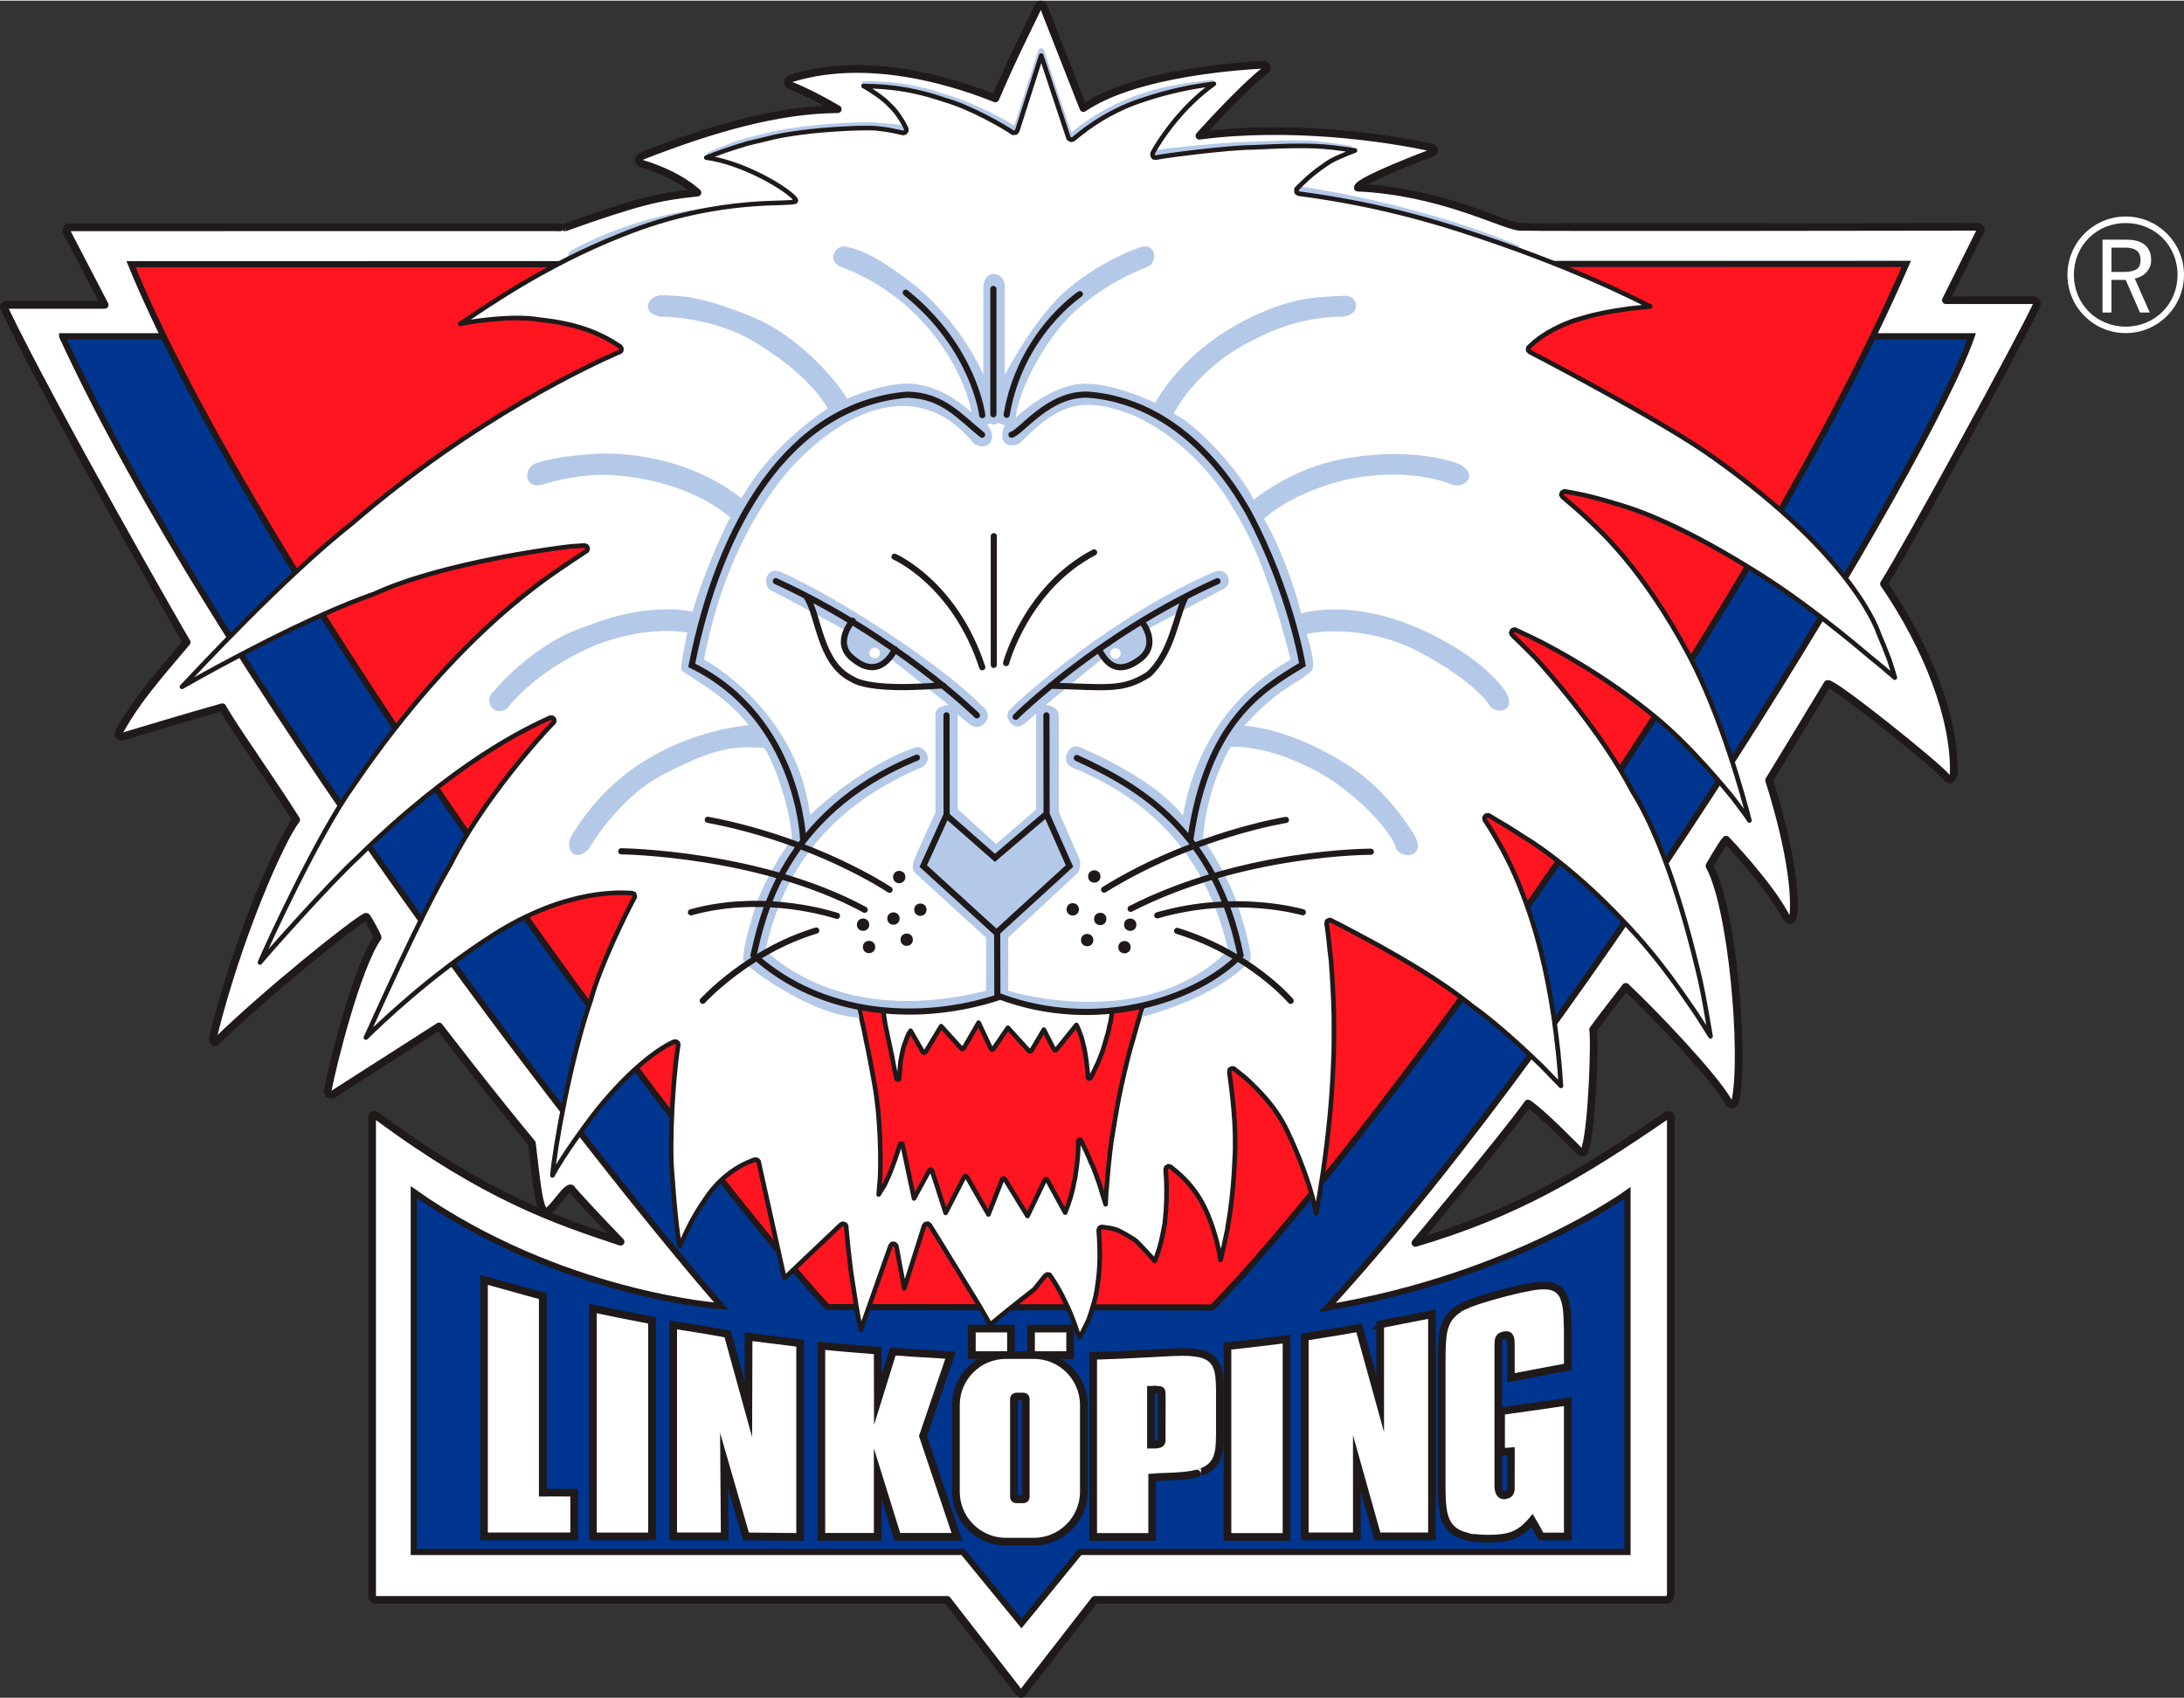 <svg enable-background="new 0 0 62.864 48.857" height="278.887" viewBox="0 0 62.864 48.857" width="358.569" xmlns="http://www.w3.org/2000/svg" xmlns:xlink="http://www.w3.org/1999/xlink"><rect x="0" y="0" width="62.864" height="48.857" fill="#333333" stroke="none"/><clipPath id="a"><path d="m0 0h62.864v48.856h-62.864z"/></clipPath><path clip-path="url(#a)" d="m16.27 6.526c2.025-.721 2.689-.889 3.806-.999-.642-.576-1.604-.832-1.604-.832-.199-.109 0-.221 0-.221 2.035-.795 3.916-1.337 5.642-1.349-.841-.497-1.364-.685-1.364-.685-.174-.099.015-.199.015-.199 2.367-.741 5 .222 5.885.575.597-1.394 1.007-2.146 1.239-2.663.1-.103.148.015.148.015l1.147 2.925c1.526-1.04 4.613-1.218 5.21-1.25.145.077.023.166.023.166-.676.52-1.893 1.88-1.893 1.88 2.6-.343 5.333.045 6.682.341.178.102-.018.163-.018.163s-2.084.78-2.105.99c2.355.11 4.07 1.04 4.635 1.128.232.021 13.195 0 13.195 0 .191.021.06.177.06.177l-.963 1.936 2.526-.001c.162.047.063.19.063.19-.399.874-3.685 6.892-4.371 7.976 1.261 1.837 2.058 3.906 2.007 5.478-.07.298-.207.088-.207.088-.285-.354-3.264-2.736-3.423-2.685-.347.582-1.685 2.775-1.685 2.775s.841 2.521.697 3.925c-.09.188-.166.044-.193.033-.471-.929-1.74-2.249-1.74-2.249-.104.092-.479.756-.479.756.664 1.206 1.018 5.421.752 6.737-.077.266-.221.056-.219.03-.424-.728-2.127-2.522-2.943-3.286-.743.951-.94 1.231-.94 1.231.056.199-.013 2.678-.213 3.383-.032.323-.235.058-.235.058s-1.063-1.089-1.427-1.313c-.639.905-3.239 4.014-3.239 4.014 2.889-.853 4.77-1.98 7.182-3.634.232-.15.17.107.17.107v13.63c-.004.196-.148.173-.148.173h-16.433l-2.045 2.631c-.076.181-.175-.021-.175-.021l-2.027-2.61h-16.434s-.125.018-.12-.161v-13.73s.016-.148.149-.029c3.153 2.327 5.134 2.99 7.003 3.61-.675-.697-1.425-1.51-1.399-1.506-.105-.214-.625.742-.79.651-.178-.196-.222-.827-.364-1.981-1.219-1.468-2.672-3.362-2.672-3.362l-3.076 1.968s-.151.016-.129-.129c.133-.719.841-3.551 1.436-4.397.024.006-.296-.614-.333-.603-.373.188-2.818 2.146-4.278 3.565-.155.163-.118-.128-.118-.128.704-2.853 1.932-5.639 2.386-6.227-.686-1.095-1.859-2.743-2.124-3.24-.952.265-2.855.84-2.829.833-.302.085-.092-.215-.092-.215.465-.808.918-1.339 1.892-2.488-.122-.188-3.884-6.771-5.229-9.57-.104-.155.066-.142.066-.142h2.803l-1.092-2.1s-.081-.14.147-.133c0 0 14.235-.002 14.202 0" fill="#fff"/><path d="m16.27 6.526c2.025-.721 2.689-.889 3.806-.999-.642-.576-1.604-.832-1.604-.832-.199-.109 0-.221 0-.221 2.035-.795 3.916-1.337 5.642-1.349-.841-.497-1.364-.685-1.364-.685-.174-.099.015-.199.015-.199 2.367-.741 5 .222 5.885.575.597-1.394 1.007-2.146 1.239-2.663.1-.103.148.015.148.015l1.147 2.925c1.526-1.04 4.613-1.218 5.21-1.25.145.077.023.166.023.166-.676.52-1.893 1.88-1.893 1.88 2.6-.343 5.333.045 6.682.341.178.102-.018.163-.018.163s-2.084.78-2.105.99c2.355.11 4.07 1.04 4.635 1.128.232.021 13.195 0 13.195 0 .191.021.06.177.06.177l-.963 1.936 2.526-.001c.162.047.063.19.063.19-.399.874-3.685 6.892-4.371 7.976 1.261 1.837 2.058 3.906 2.007 5.478-.07.298-.207.088-.207.088-.285-.354-3.264-2.736-3.423-2.685-.347.582-1.685 2.775-1.685 2.775s.841 2.521.697 3.925c-.09.188-.166.044-.193.033-.471-.929-1.74-2.249-1.74-2.249-.104.092-.479.756-.479.756.664 1.206 1.018 5.421.752 6.737-.077.266-.221.056-.219.03-.424-.728-2.127-2.522-2.943-3.286-.743.951-.94 1.231-.94 1.231.056.199-.013 2.678-.213 3.383-.032.323-.235.058-.235.058s-1.063-1.089-1.427-1.313c-.639.905-3.239 4.014-3.239 4.014 2.889-.853 4.77-1.98 7.182-3.634.232-.15.17.107.17.107v13.63c-.004.196-.148.173-.148.173h-16.433l-2.045 2.631c-.076.181-.175-.021-.175-.021l-2.027-2.61h-16.434s-.125.018-.12-.161v-13.73s.016-.148.149-.029c3.153 2.327 5.134 2.99 7.003 3.61-.675-.697-1.425-1.51-1.399-1.506-.105-.214-.625.742-.79.651-.178-.196-.222-.827-.364-1.981-1.219-1.468-2.672-3.362-2.672-3.362l-3.076 1.968s-.151.016-.129-.129c.133-.719.841-3.551 1.436-4.397.024.006-.296-.614-.333-.603-.373.188-2.818 2.146-4.278 3.565-.155.163-.118-.128-.118-.128.704-2.853 1.932-5.639 2.386-6.227-.686-1.095-1.859-2.743-2.124-3.24-.952.265-2.855.84-2.829.833-.302.085-.092-.215-.092-.215.465-.808.918-1.339 1.892-2.488-.122-.188-3.884-6.771-5.229-9.57-.104-.155.066-.142.066-.142h2.803l-1.092-2.1s-.081-.14.147-.133c0 0 14.235-.002 14.202 0z" style="fill:none;stroke:#1f191a;stroke-linecap:round;stroke-linejoin:round;stroke-width:.221;clip-path:url(#a)"/><g fill="#b4c9e8"><path clip-path="url(#a)" d="m16.348 7.38s.007-.114.059-.165c1.084-.612 2.529-1.074 3.791-1.229-2.52.594-3.85 1.394-3.85 1.394"/><path clip-path="url(#a)" d="m29.97 1.37c-.038 0-.072.024-.084.062 0 0-.674 2.112-.685 2.146-.003.003-.004.004-.007.008-.003 0-.007 0-.007 0-.003 0-.006.001-.008.001-.291-.195-1.256-.695-1.964-.89-1.025-.358-1.789-.369-2.199-.375l-.131-.002c-.041-.001-.078.026-.088.066-.002.007-.003.015-.003.022 0 .032.018.063.048.078.267.134.586.319.683.439.003.005.007.009.012.013.24.202.423.563.46.64v.012h-.001.001v.003c-.178-.036-.356-.049-.528-.06l-.177-.013c-.235-.045-1.433.005-2.229.111-.58.078-.747.12-1.08.202l-.478.115c-.402.117-.671.229-.908.331l-.2.083c-.036.015-.059.054-.054.093.005.04.036.071.076.077 1.143.153 2.339.95 2.403 1.112l-.001-.021c.003.046.039.091.084.093.046.002.085-.021.092-.066 0-.007.001-.013.001-.019 0-.045-.026-.084-.046-.111-.187-.248-1.194-.885-2.213-1.109.216-.091.462-.191.811-.291l.475-.115c.327-.081.491-.121 1.062-.198.819-.11 1.975-.15 2.181-.111.01.002.188.014.188.014.183.012.355.024.53.061.009.003.02-.003.03-.004l.039-.005c.023-.003.043-.014.058-.031l.039-.048c.014-.016.021-.036.021-.057v-.069c0-.012-.003-.024-.008-.037-.009-.018-.215-.463-.513-.715-.083-.097-.247-.207-.407-.301.427.014 1.08.069 1.916.361.72.198 1.705.714 1.948.888.02.014.045.02.07.014.004-.001.005-.005.009-.006.012.001.025.002.025.002l.017-.001c.026 0 .054-.011.071-.03l.045-.053c.008-.009.014-.02.017-.03 0 0 .48-1.504.608-1.904.136.41.704 2.123.704 2.123.007.002.012.013.012.013.007.02.021.035.038.045l.055.032c.02.011.042.014.064.009l.067-.015c.014-.003.027-.009.038-.019l.014-.012c.58-.48 1.284-.867 1.984-1.086.547-.185 1.042-.264 1.575-.333-.09.067-.18.14-.291.248-.592.577-1.002 1.22-1.135 1.479-.008.014-.011.027-.011.041v.06c0 .016.004.031.011.044l.032.056c.015.025.039.041.067.044l.068.009c.012.001.021 0 .031-.003.192-.047 2.034-.237 2.751-.24 1.53-.074 1.804-.034 2.449.063-.14.061-.281.13-.424.24-.134.087-.283.201-.466.356-.004.004-.071.066-.071.066l-.274.265c-.017.017-.025.038-.025.063 0 .003.003.005.003.008-.001.009-.007.02-.007.03v.007l.009.064c.003.023.016.046.036.061l.054.037c.011.008.024.013.038.015l.046.009c1.038.158 3.719.641 6.194 1.677.045.019.097-.002.115-.047.006-.012.008-.024.008-.034 0-.035-.021-.068-.055-.082-2.494-1.043-5.191-1.529-6.236-1.689 0 0-.012-.002-.024-.004-.002-.001-.002-.001-.004-.003.003-.004.003-.009.004-.014.044-.042.242-.234.242-.234l.067-.063c.174-.147.318-.257.45-.344.164-.127.321-.192.487-.264 0 0 .121-.052.141-.06.016-.003.063-.013.063-.013.043-.007.073-.044.073-.087v-.001c0-.043-.032-.08-.075-.086l-.331-.049c-.645-.097-.939-.141-2.49-.066-.691.003-2.488.184-2.77.242-.004 0-.006 0-.01-.001v-.009c.137-.26.527-.866 1.092-1.416.156-.154.269-.231.41-.328l.15-.106c.023-.018.037-.044.037-.072 0-.011-.002-.021-.006-.032-.014-.038-.053-.061-.094-.056l-.025.003c-.678.083-1.262.155-1.936.381-.718.226-1.442.623-2.04 1.117-.005.001-.006.001-.012.003-.07-.195-.787-2.356-.787-2.356-.009-.038-.044-.061-.081-.061m-3.953 2.225c.002.001.005.001.007.002-.003-.001-.006-.001-.007-.002-.001 0-.001 0 0 0"/><path clip-path="url(#a)" d="m22.521 14.913s1.239-2.191 2.53-2.378c1.445-.271 2.574.888 2.574.888-.568.066-.76-.162-2.235-.125-1.564.08-2.869 1.615-2.869 1.615"/><path clip-path="url(#a)" d="m29.837 13.429s1.047-1.136 2.493-.906c1.446.228 2.604 2.367 2.604 2.367s-1.351-1.461-2.627-1.571c-.884-.081-2.47.11-2.47.11"/><path clip-path="url(#a)" d="m28.293 18.305v-2.865c.091-.504.6-.299.611-.023v2.913c.388-.953 1.538-2.325 2.501-2.722.336-.08.592.241.254.563-1.886.994-2.229 2.793-2.489 3.152-.144.088-.321.033-.321.033-.039.083-.277.127-.354.078-.099.11-.354.044-.354.044-.315-.155-.233-1.826-2.523-3.188-.348-.227-.11-.708.277-.53 1.749.93 2.398 2.545 2.398 2.545"/><path clip-path="url(#a)" d="m25.166 23.306c-.885 2.024-2.036 2.665-.122 5.045-1.482-.664-2.323-1.206-2.301-1.903s1.295-2.213 2.423-3.142"/><path clip-path="url(#a)" d="m32.257 23.306c1.195 1.018 2.312 2.455 2.434 3.053.145 1.194-2.29 2.024-2.29 2.024 1.759-2.091 1.029-2.809-.144-5.077"/></g><path clip-path="url(#a)" d="m1.788 9.662h54.963c-1.195 3.487-10.887 19.597-18.542 27.961 5.31-.886 8.637-3.299 8.637-3.299v10.337h-15.762l-1.682 2.058-1.686-2.058h-15.806v-10.362c4.216 2.968 8.857 3.287 8.857 3.287-4.167-4.788-14.598-18.418-18.979-27.924" fill="#003690"/><path clip-path="url(#a)" d="m1.788 9.662h54.963c-1.195 3.487-10.887 19.597-18.542 27.961 5.31-.886 8.637-3.299 8.637-3.299v10.337h-15.762l-1.682 2.058-1.686-2.058h-15.806v-10.362c4.216 2.968 8.857 3.287 8.857 3.287-4.167-4.788-14.598-18.418-18.979-27.924z" fill="none" stroke="#1f191a" stroke-width=".177"/><path clip-path="url(#a)" d="m3.772 7.589 51.098-.01c-4.669 10.747-15.953 25.973-19.98 30.043l-11.075-.012c-4.016-4.369-16.451-21.239-20.043-30.021" fill="#ff151f"/><path clip-path="url(#a)" d="m3.772 7.589 51.098-.01c-4.669 10.747-15.953 25.973-19.98 30.043l-11.075-.012c-4.016-4.369-16.451-21.239-20.043-30.021z" fill="none" stroke="#1f191a" stroke-width=".177"/><path clip-path="url(#a)" d="m54.382 18.976c-.096-.253-.197-.507-.307-.761 0 0-.655-2.158-4.76-5.066-1.323-.956-4.668-2.718-5.285-3.037l-.045-.052.008-.065.009-.007-.004-.004.16-.147.155-.122c.328-.229.656-.384.984-.502.245-.072.492-.149.737-.198.285-.066.569-.104.854-.148.203-.021.408-.043.611-.063-.328-.159-2.223-1.167-5.508-2.217-2.438-.78-4.282-.979-4.613-1.031l-.055-.038-.007-.064c.005-.009.01-.018.015-.025l-.009-.01c.106-.108.224-.217.339-.325.154-.132.309-.254.462-.354.22-.17.437-.24.654-.338l.225-.088c-.925-.13-1.175-.175-2.955-.089-.714.003-2.564.244-2.771.294l-.069-.008-.031-.056v-.06c.111-.217.508-.862 1.119-1.457.215-.211.43-.387.645-.543-.672.082-1.346.229-2.019.455-1.14.357-1.91 1.043-2.028 1.14l-.067.015-.056-.031-.004-.012-.006.002-.79-2.381-.69 2.163-.046.054c-.022-.001-.045.003-.067-.002l-.006.009c-.232-.167-1.23-.745-1.97-.949-1.148-.401-2.001-.389-2.334-.4.179.091.611.382.737.539.287.242.491.688.491.688v.065l-.039.049-.04.005-.001.006c-.24-.052-.479-.106-.719-.126-.235-.044-1.418.004-2.21.11-.793.107-.804.144-1.55.315-.511.148-.913.297-1.195.41 1.213.164 2.602 1.084 2.579 1.243-.023.16-2.103-.194-5.014.981-2.267.891-3.993 2.133-4.648 2.561.157-.036 1.451-.268 2.292-.118 1.269.129 1.866.51 2.05.609.087.052.174.106.261.162l.037.061-.009.063-.055.04-.008-.001c-.75.328-4.149 1.879-7.685 4.929-1.937 1.523-4.546 4.337-4.894 4.705 1.088-.622 3.68-2.031 5.538-2.677 1.963-.903 5.29-1.327 5.666-1.366l.382-.025.06.022.032.057-.016.063-.015.008.003.006-.461.304c-.422.308-3.157 1.902-6.26 6.458-.998 1.389-2.445 4.521-2.683 5.086.205-.252 1.98-2.252 2.767-2.98 2.857-2.812 4.91-3.756 5.58-4.065h.068l.047.04.008.064-.018.022.005.005c-.336.332-2.066 2.258-2.981 4.101-.841 1.402-2.284 4.686-2.427 4.973.383-.372 1.837-1.785 3.647-2.938 2.158-1.384 3.76-1.229 4.009-1.219l.061.023.023.063-.008.022.007.003c-.278.509-1.016 2.031-1.262 2.959-.583 1.673-1.048 4.295-1.107 5.058.313-.597 1.077-1.629 1.328-1.935.8-.985 1.607-1.66 2.168-1.914h.067l.048.039.005.04.005.001c-.087.544-.232 1.955-.201 3.381.009.124.113 1.815.246 2.426.188-.434.396-.867.698-1.301.552-.875 1.274-1.122 1.458-1.192l.068.007.047.048v.018l.74 3.341 1.63-1.547.06-.022.064.024.016.04h.006c.015.23.123 1.262.174 1.546.077.481.142.962.248 1.444l.855-2.417.045-.054h.072l.048.048.001.009.002-.001.227 1.224.572-1.803.045-.052.064-.009.052.038c.478.762.966 1.573 1.436 2.334l.311.539c.129-.137 1.262-1.021 1.262-1.021l.317-.393.059-.037.064.009c.063.085.274.398.429.737.129.251.233.502.317.753 0 0 .092.271.111.319l.093-.156c.059-.116.117-.233.173-.351.113-.326.217-.651.255-.977.087-.535.079-1.071.038-1.607l.023-.061c.018-.011.037-.021.056-.032.16.018.321.032.481.099.074.03.418.225.517.304.093.088.457.476.535.577.157-.364.228-.728.291-1.092.049-.443.065-.886.038-1.329l-.014-.215.022-.06.056-.032.062.016.17.137c.101.097.485.389.791.997.315.63.444 1.307.478 1.546.082-.291.131-.583.197-.875.021-.177.061-.354.083-.53.067-.486.108-.973.127-1.458.063-.929-.073-1.954-.153-2.55l.016-.068.064-.032.045.013.004-.006c.162.131.326.247.488.409.15.152.694.637 1.047 1.381.354.743.596 1.424.732 1.919.04.154.07.309.104.462.078-.409.137-.819.203-1.229.145-1.021.252-2.04.288-3.061.028-.454.017-.908.019-1.363-.012-.542-.041-1.084-.082-1.625-.049-.358-.069-.715-.129-1.072l.016-.068.064-.031.028.008.004-.006c.481.24.962.503 1.443.763.528.302 1.659.921 2.659 1.73.742.519 1.727 1.465 1.982 1.712.182.189.365.379.549.568-.035-.644-.11-1.288-.199-1.932-.182-1.254-.465-2.508-.967-3.763-.086-.227-.19-.451-.293-.678-.076-.147-.151-.295-.226-.441-.163-.28-.313-.562-.507-.842l-.007-.067.039-.055.065-.009.013.008.004-.007c.334.197.668.391 1 .617 0 0 1.265.715 2.892 2.443 1.103 1.148 1.815 2.277 2.058 2.615.152.228.287.456.435.684-.093-.54-.179-1.079-.298-1.619-.131-.538-.826-3.659-1.957-5.447-.86-1.663-2.484-3.507-2.797-3.839-.217-.219-.438-.437-.662-.656l-.023-.061.032-.063.056-.024.022.008.003-.006c.255.115.51.242.764.366.244.131 1.76.899 3.258 2.141 1.01.811 2.125 2.186 2.25 2.341l.373.5.098.146c-.178-.697-.812-3.002-1.728-4.74-1.37-2.57-2.616-3.634-2.866-3.884-.261-.247-.521-.469-.783-.693l-.037-.06.023-.064.057-.032.014.004.001-.005c.501.078 1.003.207 1.504.362.299.09 1.558.431 3.923 1.904 1.471.9 2.957 2.153 3.365 2.499.236.19.475.392.712.596-.044-.171-.107-.343-.158-.514m-21.839 11.168c-.075.247-.292 1.188-.333 1.413-.048.224-.183 1.063-.217 1.26-.064.457-.105.913-.141 1.369-.018.155-.023.31-.028.465-.093-.274-.155-.548-.265-.822-.047-.129-.09-.259-.16-.388-.075-.201-.177-.403-.273-.604l-.008.005-.015-.042-.026-.01-.026.01-.012.031c0 .27-.018.537-.058.807-.021.135-.033.27-.071.405-.047.282-.138.565-.25.848l-.503-.92c-.012-.015-.023-.027-.032-.038l-.024-.003-.029.024-.496 1.035-.641-1.044-.037-.037h-.028l-.025.03-.394 1.006-.607-1.062-.002.002c-.013-.017-.025-.03-.035-.042l-.024-.003-.029.024-.535 1.037-.383-1.19-.018.006c-.002-.02.007-.039-.016-.059l-.024-.003-.03.025-.439.803-.323-1.517-.007.002c-.001-.017-.003-.031-.005-.048l-.022-.016-.026.003-.026.03c-.087.296-.194.592-.313.888-.044.092-.087.186-.13.278-.057.089-.112.178-.165.267l.04-.483c.021-.433.018-1.411-.102-2.313-.046-.357-.253-1.445-.301-1.631-.054-.302-.143-.679-.215-.982.233.037.465.075.697.096.038.152.056.381.094.534.075.365.161.73.225 1.096.023.107.043.216.07.324.006.009.012.029.018.046.018.006.036.006.054 0l.011-.031c.008-.164.025-.327.038-.491.041-.181.058-.363.137-.545.03-.083.056-.165.098-.247l.054-.086.339.588.002-.002.029.042.026.003.035-.021.448-.741.563.621.006-.005.024.035.026.003.034-.021.426-.735.35.74c.008.01.016.021.022.027l.027.007.028-.02.416-.607.588.647.006-.006.024.034.026.004.034-.021.357-.604.278.544.002-.001.025.044.025.011.033-.021.574-.712c.064.112.092.224.139.336.069.235.12.47.148.705l.039.346.005.1.006.001-.003.028.016.023.026.003.034-.021c.082-.145.136-.288.212-.433.058-.157.133-.313.172-.471.042-.121.066-.243.109-.364.034-.125.051-.251.088-.376.013-.079.026-.233.045-.313.186-.013.371-.049.558-.069.112-.028.224-.046.336-.072-.142.386-.253.846-.37 1.232" fill="#fff"/><path d="m54.382 18.976c-.096-.253-.197-.507-.307-.761 0 0-.655-2.158-4.76-5.066-1.323-.956-4.668-2.718-5.285-3.037l-.045-.052.008-.065.009-.007-.004-.004.16-.147.155-.122c.328-.229.656-.384.984-.502.245-.072.492-.149.737-.198.285-.066.569-.104.854-.148.203-.021.408-.043.611-.063-.328-.159-2.223-1.167-5.508-2.217-2.438-.78-4.282-.979-4.613-1.031l-.055-.038-.007-.064c.005-.009.01-.018.015-.025l-.009-.01c.106-.108.224-.217.339-.325.154-.132.309-.254.462-.354.22-.17.437-.24.654-.338l.225-.088c-.925-.13-1.175-.175-2.955-.089-.714.003-2.564.244-2.771.294l-.069-.008-.031-.056v-.06c.111-.217.508-.862 1.119-1.457.215-.211.43-.387.645-.543-.672.082-1.346.229-2.019.455-1.14.357-1.91 1.043-2.028 1.14l-.067.015-.056-.031-.004-.012-.006.002-.79-2.381-.69 2.163-.046.054c-.022-.001-.045.003-.067-.002l-.006.009c-.232-.167-1.23-.745-1.97-.949-1.148-.401-2.001-.389-2.334-.4.179.091.611.382.737.539.287.242.491.688.491.688v.065l-.039.049-.04.005-.001.006c-.24-.052-.479-.106-.719-.126-.235-.044-1.418.004-2.21.11-.793.107-.804.144-1.55.315-.511.148-.913.297-1.195.41 1.213.164 2.602 1.084 2.579 1.243-.023.16-2.103-.194-5.014.981-2.267.891-3.993 2.133-4.648 2.561.157-.036 1.451-.268 2.292-.118 1.269.129 1.866.51 2.05.609.087.052.174.106.261.162l.037.061-.009.063-.055.04-.008-.001c-.75.328-4.149 1.879-7.685 4.929-1.937 1.523-4.546 4.337-4.894 4.705 1.088-.622 3.68-2.031 5.538-2.677 1.963-.903 5.29-1.327 5.666-1.366l.382-.025.06.022.032.057-.016.063-.015.008.003.006-.461.304c-.422.308-3.157 1.902-6.26 6.458-.998 1.389-2.445 4.521-2.683 5.086.205-.252 1.98-2.252 2.767-2.98 2.857-2.812 4.91-3.756 5.58-4.065h.068l.047.04.008.064-.018.022.005.005c-.336.332-2.066 2.258-2.981 4.101-.841 1.402-2.284 4.686-2.427 4.973.383-.372 1.837-1.785 3.647-2.938 2.158-1.384 3.76-1.229 4.009-1.219l.061.023.023.063-.008.022.007.003c-.278.509-1.016 2.031-1.262 2.959-.583 1.673-1.048 4.295-1.107 5.058.313-.597 1.077-1.629 1.328-1.935.8-.985 1.607-1.66 2.168-1.914h.067l.048.039.005.04.005.001c-.087.544-.232 1.955-.201 3.381.009.124.113 1.815.246 2.426.188-.434.396-.867.698-1.301.552-.875 1.274-1.122 1.458-1.192l.068.007.047.048v.018l.74 3.341 1.63-1.547.06-.022.064.024.016.04h.006c.015.23.123 1.262.174 1.546.077.481.142.962.248 1.444l.855-2.417.045-.054h.072l.048.048.001.009.002-.001.227 1.224.572-1.803.045-.052.064-.009.052.038c.478.762.966 1.573 1.436 2.334l.311.539c.129-.137 1.262-1.021 1.262-1.021l.317-.393.059-.037.064.009c.063.085.274.398.429.737.129.251.233.502.317.753 0 0 .092.271.111.319l.093-.156c.059-.116.117-.233.173-.351.113-.326.217-.651.255-.977.087-.535.079-1.071.038-1.607l.023-.061c.018-.011.037-.021.056-.032.16.018.321.032.481.099.074.03.418.225.517.304.093.088.457.476.535.577.157-.364.228-.728.291-1.092.049-.443.065-.886.038-1.329l-.014-.215.022-.06.056-.032.062.016.17.137c.101.097.485.389.791.997.315.63.444 1.307.478 1.546.082-.291.131-.583.197-.875.021-.177.061-.354.083-.53.067-.486.108-.973.127-1.458.063-.929-.073-1.954-.153-2.55l.016-.068.064-.032.045.013.004-.006c.162.131.326.247.488.409.15.152.694.637 1.047 1.381.354.743.596 1.424.732 1.919.04.154.07.309.104.462.078-.409.137-.819.203-1.229.145-1.021.252-2.04.288-3.061.028-.454.017-.908.019-1.363-.012-.542-.041-1.084-.082-1.625-.049-.358-.069-.715-.129-1.072l.016-.068.064-.031.028.008.004-.006c.481.24.962.503 1.443.763.528.302 1.659.921 2.659 1.73.742.519 1.727 1.465 1.982 1.712.182.189.365.379.549.568-.035-.644-.11-1.288-.199-1.932-.182-1.254-.465-2.508-.967-3.763-.086-.227-.19-.451-.293-.678-.076-.147-.151-.295-.226-.441-.163-.28-.313-.562-.507-.842l-.007-.067.039-.055.065-.009.013.008.004-.007c.334.197.668.391 1 .617 0 0 1.265.715 2.892 2.443 1.103 1.148 1.815 2.277 2.058 2.615.152.228.287.456.435.684-.093-.54-.179-1.079-.298-1.619-.131-.538-.826-3.659-1.957-5.447-.86-1.663-2.484-3.507-2.797-3.839-.217-.219-.438-.437-.662-.656l-.023-.061.032-.063.056-.024.022.008.003-.006c.255.115.51.242.764.366.244.131 1.76.899 3.258 2.141 1.01.811 2.125 2.186 2.25 2.341l.373.5.098.146c-.178-.697-.812-3.002-1.728-4.74-1.37-2.57-2.616-3.634-2.866-3.884-.261-.247-.521-.469-.783-.693l-.037-.06.023-.064.057-.032.014.004.001-.005c.501.078 1.003.207 1.504.362.299.09 1.558.431 3.923 1.904 1.471.9 2.957 2.153 3.365 2.499.236.19.475.392.712.596-.044-.171-.107-.343-.158-.514zm-21.839 11.168c-.075.247-.292 1.188-.333 1.413-.048.224-.183 1.063-.217 1.26-.064.457-.105.913-.141 1.369-.018.155-.023.31-.028.465-.093-.274-.155-.548-.265-.822-.047-.129-.09-.259-.16-.388-.075-.201-.177-.403-.273-.604l-.008.005-.015-.042-.026-.01-.026.01-.012.031c0 .27-.018.537-.058.807-.021.135-.033.27-.071.405-.047.282-.138.565-.25.848l-.503-.92c-.012-.015-.023-.027-.032-.038l-.024-.003-.029.024-.496 1.035-.641-1.044-.037-.037h-.028l-.025.03-.394 1.006-.607-1.062-.002.002c-.013-.017-.025-.03-.035-.042l-.024-.003-.029.024-.535 1.037-.383-1.19-.018.006c-.002-.02.007-.039-.016-.059l-.024-.003-.03.025-.439.803-.323-1.517-.007.002c-.001-.017-.003-.031-.005-.048l-.022-.016-.026.003-.026.03c-.087.296-.194.592-.313.888-.044.092-.087.186-.13.278-.057.089-.112.178-.165.267l.04-.483c.021-.433.018-1.411-.102-2.313-.046-.357-.253-1.445-.301-1.631-.054-.302-.143-.679-.215-.982.233.037.465.075.697.096.038.152.056.381.094.534.075.365.161.73.225 1.096.023.107.043.216.07.324.006.009.012.029.018.046.018.006.036.006.054 0l.011-.031c.008-.164.025-.327.038-.491.041-.181.058-.363.137-.545.03-.083.056-.165.098-.247l.054-.086.339.588.002-.002.029.042.026.003.035-.021.448-.741.563.621.006-.005.024.035.026.003.034-.021.426-.735.35.74c.008.01.016.021.022.027l.027.007.028-.02.416-.607.588.647.006-.006.024.034.026.004.034-.021.357-.604.278.544.002-.001.025.044.025.011.033-.021.574-.712c.064.112.092.224.139.336.069.235.12.47.148.705l.039.346.005.1.006.001-.003.028.016.023.026.003.034-.021c.082-.145.136-.288.212-.433.058-.157.133-.313.172-.471.042-.121.066-.243.109-.364.034-.125.051-.251.088-.376.013-.079.026-.233.045-.313.186-.013.371-.049.558-.069.112-.028.224-.046.336-.072-.142.386-.253.846-.37 1.232z" style="fill:none;stroke:#1f191a;stroke-linecap:round;stroke-linejoin:round;stroke-width:.133;clip-path:url(#a)"/><path clip-path="url(#a)" d="m25.883 25.364c.073 0 .133-.06.133-.134 0-.072-.06-.133-.133-.133-.074 0-.133.061-.133.133 0 .074.059.134.133.134" fill="#1f191a"/><circle clip-path="url(#a)" cx="25.883" cy="25.23" fill="none" r=".133" stroke="#1f191a" stroke-linecap="round" stroke-width=".089"/><path clip-path="url(#a)" d="m26.492 26.303c.074 0 .133-.06.133-.133s-.059-.133-.133-.133-.133.06-.133.133.058.133.133.133" fill="#1f191a"/><circle clip-path="url(#a)" cx="26.492" cy="26.17" fill="none" r=".133" stroke="#1f191a" stroke-linecap="round" stroke-width=".089"/><path clip-path="url(#a)" d="m25.717 26.558c.074 0 .133-.06.133-.133s-.059-.133-.133-.133c-.073 0-.133.06-.133.133s.06.133.133.133" fill="#1f191a"/><circle clip-path="url(#a)" cx="25.717" cy="26.425" fill="none" r=".133" stroke="#1f191a" stroke-linecap="round" stroke-width=".089"/><path clip-path="url(#a)" d="m24.843 26.735c.073 0 .133-.059.133-.133 0-.073-.06-.133-.133-.133-.074 0-.133.06-.133.133 0 .074.059.133.133.133" fill="#1f191a"/><circle clip-path="url(#a)" cx="24.843" cy="26.602" fill="none" r=".133" stroke="#1f191a" stroke-linecap="round" stroke-width=".089"/><path clip-path="url(#a)" d="m25.014 27.377c.074 0 .133-.061.133-.134 0-.072-.059-.133-.133-.133-.073 0-.133.061-.133.133 0 .074.06.134.133.134" fill="#1f191a"/><circle clip-path="url(#a)" cx="25.014" cy="27.244" fill="none" r=".133" stroke="#1f191a" stroke-linecap="round" stroke-width=".089"/><path clip-path="url(#a)" d="m26.099 27.167c.074 0 .133-.06.133-.133s-.059-.133-.133-.133c-.073 0-.133.06-.133.133s.059.133.133.133" fill="#1f191a"/><circle clip-path="url(#a)" cx="26.099" cy="27.034" fill="none" r=".133" stroke="#1f191a" stroke-linecap="round" stroke-width=".089"/><path clip-path="url(#a)" d="m31.498 25.347c.074 0 .133-.061.133-.133 0-.073-.059-.134-.133-.134s-.133.061-.133.134.058.133.133.133" fill="#1f191a"/><circle clip-path="url(#a)" cx="31.498" cy="25.214" fill="none" r=".133" stroke="#1f191a" stroke-linecap="round" stroke-width=".089"/><path clip-path="url(#a)" d="m32.532 26.735c.074 0 .133-.059.133-.133 0-.073-.059-.133-.133-.133s-.133.06-.133.133c0 .074.059.133.133.133" fill="#1f191a"/><circle clip-path="url(#a)" cx="32.532" cy="26.602" fill="none" r=".133" stroke="#1f191a" stroke-linecap="round" stroke-width=".089"/><path clip-path="url(#a)" d="m31.669 26.57c.073 0 .133-.061.133-.134 0-.072-.06-.133-.133-.133-.074 0-.134.061-.134.133.001.073.06.134.134.134" fill="#1f191a"/><circle clip-path="url(#a)" cx="31.669" cy="26.437" fill="none" r=".133" stroke="#1f191a" stroke-linecap="round" stroke-width=".089"/><path clip-path="url(#a)" d="m30.878 26.292c.073 0 .133-.06.133-.133s-.06-.133-.133-.133c-.074 0-.133.06-.133.133s.059.133.133.133" fill="#1f191a"/><circle clip-path="url(#a)" cx="30.878" cy="26.16" fill="none" r=".133" stroke="#1f191a" stroke-linecap="round" stroke-width=".089"/><path clip-path="url(#a)" d="m31.293 27.178c.074 0 .132-.06.132-.134 0-.072-.059-.133-.132-.133-.074 0-.133.061-.133.133 0 .075.059.134.133.134" fill="#1f191a"/><circle clip-path="url(#a)" cx="31.293" cy="27.045" fill="none" r=".133" stroke="#1f191a" stroke-linecap="round" stroke-width=".089"/><path clip-path="url(#a)" d="m32.367 27.382c.072 0 .133-.06.133-.133s-.061-.133-.133-.133c-.074 0-.133.06-.133.133s.058.133.133.133" fill="#1f191a"/><circle clip-path="url(#a)" cx="32.367" cy="27.25" fill="none" r=".133" stroke="#1f191a" stroke-linecap="round" stroke-width=".089"/><path clip-path="url(#a)" d="m27.957 11.858c-.009-.247-.402-1.778-1.881-3.083 0 0-.8-.731-1.851-1.099-.465-.18-.168-.713.184-.582.673.153 1.359.662 1.977 1.144.677.563 1.492 1.549 1.917 2.529 0-.013.001-2.538.001-2.538.042-.556.628-.406.617 0v2.553s.703-1.401 1.63-2.315c1.029-.959 2.281-1.372 2.281-1.372.479-.133.487.472.186.575 0 0-1.107.383-2.087 1.283-.775.701-1.609 2.19-1.697 3.061 0-.015 1.099-1.077 2.154-.98.811.037 1.866.546 1.866.546s.729-1.468 2.691-2.435c1.379-.671 2.08-.604 2.729-.648.414-.053.561.561-.059.604 0 0-1.173-.052-2.471.634-1.719.819-2.359 2.154-2.359 2.154.758.376 1.953 1.74 2.301 2.479.024-.009 1.068-.9 2.565-1.174 2.06-.383 3.319.134 3.319.134.627.288.214.806-.287.563 0 0-1.174-.489-2.973-.091-1.601.391-2.33 1.121-2.33 1.121.383.62.869 1.844 1.068 2.722 0 0 1.35-.45 3.334.405s2.574 1.874 2.574 1.874c.325.59-.383.649-.516.31 0 0-.531-.768-2.272-1.623-1.637-.708-2.955-.376-2.955-.376.121.405.241.863.16 1.032-.376.406-.937.465-1.954 1.608 0 0 1.253.052 2.861 1.062 1.283.745 2.064 2.147 2.043 2.11.361.656-.495.729-.576.243 0 0-.359-.826-1.807-1.845-1.711-1.076-2.92-.959-2.92-.959-.768 1.358-.789 2.663-.789 2.663s.391.479.811 1.416c.303.701.612 1.881.553 2.059-.988 1.121-3.14 1.637-3.14 1.637l.088-.265.043-.105c-1.269.302-1.819.202-2.354.171-.754-.044-1.734-.388-1.734-.388l-.263.018c-1.077.398-1.995.378-1.995.378-.79.096-1.981-.135-1.981-.135l.024.105.059.243c-1.224-.066-2.686-1.069-3.203-1.482 0 0-.147-.148-.147-.199-.015-.376.346-1.497.346-1.497.303-.959 1.055-1.97 1.055-1.97-.044-1.025-.679-2.603-.826-2.623-.988-.069-1.534.079-2.898.779-1.306.686-2.132 2.146-2.132 2.146-.517.457-.649-.191-.502-.354 0 0 .753-1.446 2.316-2.31 1.357-.804 2.796-.914 2.796-.914-.686-.907-1.881-1.482-1.94-1.586-.015-.191.177-1.076.177-1.076s-1.062-.236-2.596.339c-1.828.766-2.588 1.843-2.588 1.843-.421.28-.701-.265-.376-.509 0 0 1.136-1.395 2.714-1.881 1.165-.457 2.226-.546 3.001-.398.259-.959.923-2.463 1.085-2.707-1.269-1.069-3.068-1.232-3.681-1.232-.951.016-1.696.273-1.696.273-.597.185-.612-.538-.14-.629 0 0 .561-.204 1.792-.256 2.619-.022 4.064 1.319 4.042 1.291.907-1.608 2.486-2.589 2.486-2.589-.664-1.158-2.346-2.051-2.346-2.051-1.21-.611-2.456-.59-2.456-.59-.627-.096-.376-.657.081-.62.458.037.944-.033 2.567.631 1.549.66 2.611 2.136 2.707 2.35 0 0 1.01-.45 1.777-.436 1.018.03 1.8.834 1.8.834m-1.652 9.655c.221-.133.608.266.265.542-2.589 1.084-4.016 2.865-4.536 5.294 1.228 1.107 3.319 1.908 6.347 1.154v-1.53l-2.032-1.853s-.133-.122-.05-.344c.105-.285.627-1.404.627-1.404v-2.855c.022-.21.376-.243.376-.243l-1.693-1.354s-.322.525-.964.076c-.641-.45-.265-.846-.265-.846s-1.947-1.063-2.191-1.173c-.243-.11-.166-.719.288-.53 1.836.818 4.823 2.832 5.775 3.85.431.277 0 .796-.332.543-.332-.254-.354-.3-.354-.3v2.732l1.106 1.008 1.152-.994v-2.761s-.189.181-.355.303c-.271.237-.631-.205-.398-.42.365-.383 3.021-2.739 5.896-3.972.383-.129.543.354.252.497l-2.209 1.172s.338.46-.25.891c-.657.46-.991-.088-.991-.088l-1.669 1.366s.365.022.376.302v2.772l.565 1.292c.132.258-.023.477-.023.477l-1.997 1.856v1.53s3.922 1.245 6.334-1.166c-.465-1.948-1.527-4.054-4.514-5.271-.31-.154-.111-.642.177-.597 0 0 2.103.818 3.03 1.991.388-2.146 1.553-3.607 3.102-4.492-.439-1.68-.913-3.2-1.686-4.403-.452-.797-1.457-2.011-2.826-2.619-1.62-.655-2.273-.201-3.253.761-.163.177-.746.154-.464-.485-.056-.011-.204-.063-.204-.063s-.111.095-.177.017c0 0-.126-.014-.111.067.288.298.066.784-.398.509-1.45-1.804-3.463-1.185-5.182.609-1.197 1.313-2.152 3.296-2.585 5.607 0 0 2.663 1.409 3.054 4.47 0 0 1.416-1.372 2.987-1.925" fill="#b4c9e8"/><path clip-path="url(#a)" d="m25.175 18.898c.065 0 .117-.052.117-.117 0-.064-.052-.118-.117-.118s-.117.054-.117.118c0 .065.052.117.117.117" fill="#fff"/><circle clip-path="url(#a)" cx="25.175" cy="18.78" fill="none" r=".118" stroke="#fff" stroke-width=".066"/><path clip-path="url(#a)" d="m32.107 18.909c.063 0 .116-.052.116-.116 0-.065-.053-.118-.116-.118-.065 0-.117.053-.117.118 0 .064.052.116.117.116" fill="#fff"/><circle clip-path="url(#a)" cx="32.107" cy="18.792" fill="none" r=".117" stroke="#fff" stroke-width=".066"/><path clip-path="url(#a)" d="m30.996 21.803c1.858.85 3.993 2.133 4.712 5.676-1.306 1.325-4.182 2.21-6.914 1.195-2.269.761-5.134.595-7.104-1.195.233-.998.808-4.096 4.702-5.687m7.49 4.988c2.113.652 3.268 2.014 3.268 2.014m-3.839-2.461c2.276-.66 4.19-.088 4.19-.088m-4.957-.1c3.242-1.656 6.914-1.643 6.914-1.643m-7.677 1.091c2.545-1.579 5.233-2.007 5.233-2.007m-16.786 5.206s1.297-1.427 3.267-2.021m-3.122-3.189c3.109.587 5.233 2.015 5.233 2.015m-7.724-1.108s3.983.045 7.007 1.683m-5.001.074c1.903-.528 3.693-.057 4.203.101m7.535-7.666c.129.191.401.811 1.106.332.708-.443.132-1.135.132-1.135m-5.624 5.57 1.398 1.23 1.487-1.268m-2.881-2.834.003 2.86-.672 1.478 2.107 1.92 2.102-1.92-.659-1.49-.005-2.848m.118-.854c1.641.043 2.073.154 2.825-.326.687-.638.785-1.7 1.063-2.23m-4.891 3.451s2.368-2.355 5.808-3.904m-10.5 1.138s-.585.653.023 1.105c.786.653 1.195-.286 1.195-.286m-2.548-1.507c.358.512.369 1.895 1.298 2.359.664.431 2.922.136 2.629.2m-4.809-3.01c3.475 1.593 5.787 3.863 5.787 3.863m.841-1.505s.586-2.17 2.533-3.186m-5.745.125s1.729.747 2.526 3.181m.332-3.773v3.705m2.477-10.672s-1.709 1.126-2.107 3.472m-2.904-3.514c1.969 1.585 2.202 3.524 2.202 3.524m.32-3.632v3.609m.109 14.907.006 1.801m-.44-16.12c-.658-.53-1.133-1.135-2.162-1.153-3.43.302-5.399 3.775-6.196 7.792 3.109 1.525 3.209 5.041 3.209 5.041m5.996-11.68c.276-.066 1.073-1.205 2.213-1.153 3.02.234 4.513 3.256 4.63 3.433 1.199 2.269 1.531 4.337 1.531 4.337-1.195.719-2.732 1.648-3.225 5.025" fill="none" stroke="#1f191a" stroke-linecap="round" stroke-width=".177"/><path clip-path="url(#a)" d="m13.931 36.825c.134.037.679.19.679.19s.924.256 1.013.28v5.658s.802-.002.904.001v1.257h-2.596z" fill="#fff"/><path clip-path="url(#a)" d="m13.931 36.825c.134.037.679.19.679.19s.924.256 1.013.28v5.658s.802-.002.904.001v1.257h-2.596z" fill="none" stroke="#1f191a" stroke-width=".221"/><path clip-path="url(#a)" d="m19.377 38.122c.132.021.951.153.951.153s.473.083.614.108c.005.021.599 2.167.599 2.167s.007-1.947.007-2.085c.131.016 1.38.173 1.483.186v5.576c-.111-.001-1.426-.015-1.559-.016-.025-.085-.628-2.176-.628-2.176s.016 2.053.016 2.176h-1.483z" fill="#fff"/><path clip-path="url(#a)" d="m19.377 38.122c.132.021.951.153.951.153s.473.083.614.108c.005.021.599 2.167.599 2.167s.007-1.947.007-2.085c.131.016 1.38.173 1.483.186v5.576c-.111-.001-1.426-.015-1.559-.016-.025-.085-.628-2.176-.628-2.176s.016 2.053.016 2.176h-1.483z" fill="none" stroke="#1f191a" stroke-miterlimit="10" stroke-width=".221"/><path clip-path="url(#a)" d="m17.067 37.652c.131.027.752.156.752.156l.638.125s.231.044.31.06v6.219h-1.7z" fill="#fff"/><path clip-path="url(#a)" d="m17.067 37.652c.131.027.752.156.752.156l.638.125s.231.044.31.06v6.219h-1.7z" fill="none" stroke="#1f191a" stroke-width=".221"/><path clip-path="url(#a)" d="m39.802 38.094.836-.164s.457-.09.58-.115v6.396h-1.57c-.009-.034-.593-2.11-.593-2.11v2.11h-1.499v-5.742c.1-.016.963-.156.963-.156s.439-.076.602-.104c.027.103.606 2.189.606 2.189v-2.289c.036-.007.075-.015.075-.015" fill="#fff"/><path clip-path="url(#a)" d="m39.802 38.094.836-.164s.457-.09.58-.115v6.396h-1.57c-.009-.034-.593-2.11-.593-2.11v2.11h-1.499v-5.742c.1-.016.963-.156.963-.156s.439-.076.602-.104c.027.103.606 2.189.606 2.189v-2.289c.036-.007.075-.015.075-.015z" fill="none" stroke="#1f191a" stroke-miterlimit="9" stroke-width=".221"/><path clip-path="url(#a)" d="m36.003 38.66.688-.083s.24-.029.34-.042v5.692h-1.7v-5.492c.1-.011.672-.075.672-.075" fill="#fff"/><path clip-path="url(#a)" d="m36.003 38.66.688-.083s.24-.029.34-.042v5.692h-1.7v-5.492c.1-.011.672-.075.672-.075z" fill="none" stroke="#1f191a" stroke-width=".221"/><path clip-path="url(#a)" d="m23.642 38.723c.122.011.781.072.781.072s.735.06.841.068c0 .109.003 1.42.003 1.42s.406-1.302.433-1.395c.09.007.575.041.575.041s.938.057 1.087.066c-.042.125-.522 1.53-.522 1.53l-.272.799s.922 2.744.975 2.901h-1.713c-.023-.077-.566-1.823-.566-1.823v1.823h-1.622z" fill="#fff"/><path clip-path="url(#a)" d="m23.642 38.723c.122.011.781.072.781.072s.735.06.841.068c0 .109.003 1.42.003 1.42s.406-1.302.433-1.395c.09.007.575.041.575.041s.938.057 1.087.066c-.042.125-.522 1.53-.522 1.53l-.272.799s.922 2.744.975 2.901h-1.713c-.023-.077-.566-1.823-.566-1.823v1.823h-1.622z" fill="none" stroke="#1f191a" stroke-miterlimit="10" stroke-width=".221"/><path clip-path="url(#a)" d="m35.105 39.76-.013-.165c-.011-.081-.022-.145-.044-.21-.032-.095-.068-.174-.15-.256-.09-.089-.179-.128-.262-.155l-.098-.027-.127-.021-.154-.017-.204-.006-.315.006-.281.016-.204.011-.981.05s-.695.025-.806.029v5.213h1.698v-1.711s.106-.004.137-.005c.003-.002.006-.007.006-.007l.512-.021.291-.022.184-.026.152-.033s.125-.038.123-.038c.115-.041.211-.089.308-.182.128-.129.166-.257.194-.376l.021-.119.014-.168.006-.217v-1.321zm-1.82.23c.011.001.039.003.039.003.054.002.078.006.1.027.01.02.012.035.013.063l.001.029c0 .006.002.062.002.062v.435s-.002.839-.002.851c-.004.037-.014.058-.037.073-.033.022-.065.028-.121.037h-.043l-.108.001v-1.58h.156z" fill="#fff"/><path clip-path="url(#a)" d="m35.105 39.76-.013-.165c-.011-.081-.022-.145-.044-.21-.032-.095-.068-.174-.15-.256-.09-.089-.179-.128-.262-.155l-.098-.027-.127-.021-.154-.017-.204-.006-.315.006-.281.016-.204.011-.981.05s-.695.025-.806.029v5.213h1.698v-1.711s.106-.004.137-.005c.003-.002.006-.007.006-.007l.512-.021.291-.022.184-.026.152-.033s.125-.038.123-.038c.115-.041.211-.089.308-.182.128-.129.166-.257.194-.376l.021-.119.014-.168.006-.217v-1.321zm-1.82.23c.011.001.039.003.039.003.054.002.078.006.1.027.01.02.012.035.013.063l.001.029c0 .006.002.062.002.062v.435s-.002.839-.002.851c-.004.037-.014.058-.037.073-.033.022-.065.028-.121.037h-.043l-.108.001v-1.58h.156z" fill="none" stroke="#1f191a" stroke-width=".221"/><path clip-path="url(#a)" d="m27.974 38.23h1.126v.763h-1.126z" fill="#fff"/><path clip-path="url(#a)" d="m27.974 38.23h1.126v.763h-1.126z" fill="none" stroke="#1f191a" stroke-linecap="square" stroke-width=".221"/><path clip-path="url(#a)" d="m29.677 38.23h1.126v.763h-1.126z" fill="#fff"/><path clip-path="url(#a)" d="m29.677 38.23h1.126v.763h-1.126z" fill="none" stroke="#1f191a" stroke-linecap="square" stroke-width=".221"/><path clip-path="url(#a)" d="m44.404 36.99-.145.008-.193.029-.311.062-.421.102-.443.122-.358.109-.229.083-.153.068c-.002 0-.129.07-.129.07l-.104.068c-.082.06-.163.142-.216.22-.067.1-.102.188-.131.287 0 .002-.029.125-.029.125l-.021.158-.017.226-.006.292v3.851l.007.291.02.222.024.157.035.125c.045.13.099.238.218.348.143.121.277.166.406.199.001.001.156.032.156.032l.191.023c.143.011.317.014.465.007l.2-.017c.156-.018.271-.049.397-.106.154-.072.291-.178.431-.334 0 0 .022-.029.049-.061.035.06.074.122.074.122l.185.336h.041.73v-3.882l-.73.107-1.19.167v1.169h.067c.066 0 .143-.006.215-.012v.318l-.002.783c-.004.044-.022.11-.092.143-.101.04-.164.031-.215-.031-.045-.069-.05-.135-.053-.227v-3.989l.002-.094.007-.097c.006-.04.032-.093.065-.111.06-.032.123-.046.186-.04.018.001.055.022.069.053.028.062.03.117.032.195v.979l.77-.146.439-.084.43-.079v-.056-.998l-.008-.314-.014-.233-.022-.161-.029-.127-.032-.101c-.031-.077-.064-.138-.13-.203-.096-.094-.188-.119-.267-.137-.061-.012-.131-.017-.221-.016" fill="#fff"/><path clip-path="url(#a)" d="m44.404 36.99-.145.008-.193.029-.311.062-.421.102-.443.122-.358.109-.229.083-.153.068c-.002 0-.129.07-.129.07l-.104.068c-.082.06-.163.142-.216.22-.067.1-.102.188-.131.287 0 .002-.029.125-.029.125l-.021.158-.017.226-.006.292v3.851l.007.291.02.222.024.157.035.125c.045.13.099.238.218.348.143.121.277.166.406.199.001.001.156.032.156.032l.191.023c.143.011.317.014.465.007l.2-.017c.156-.018.271-.049.397-.106.154-.072.291-.178.431-.334 0 0 .022-.029.049-.061.035.06.074.122.074.122l.185.336h.041.73v-3.882l-.73.107-1.19.167v1.169h.067c.066 0 .143-.006.215-.012v.318l-.002.783c-.004.044-.022.11-.092.143-.101.04-.164.031-.215-.031-.045-.069-.05-.135-.053-.227v-3.989l.002-.094.007-.097c.006-.04.032-.093.065-.111.06-.032.123-.046.186-.04.018.001.055.022.069.053.028.062.03.117.032.195v.979l.77-.146.439-.084.43-.079v-.056-.998l-.008-.314-.014-.233-.022-.161-.029-.127-.032-.101c-.031-.077-.064-.138-.13-.203-.096-.094-.188-.119-.267-.137-.061-.012-.131-.017-.221-.016z" fill="none" stroke="#1f191a" stroke-width=".221"/><path clip-path="url(#a)" d="m59.509 7.893c0-.924.748-1.678 1.677-1.678.928 0 1.678.754 1.678 1.678s-.75 1.678-1.678 1.678c-.929 0-1.677-.754-1.677-1.678m3.169 0c0-.84-.652-1.491-1.492-1.491-.839 0-1.492.651-1.492 1.491s.653 1.492 1.492 1.492c.84 0 1.492-.652 1.492-1.492m-1.46-1.011c.576 0 .701.323.701.588 0 .249-.174.473-.473.53l.432.978h-.282l-.41-.939h-.41v.939h-.257v-2.096zm-.442.928h.34c.427 0 .497-.148.497-.344 0-.269-.174-.355-.451-.355h-.386z" fill="#fff"/><path clip-path="url(#a)" d="m29.762 38.992h-.812c-.789 0-1.435.646-1.435 1.437v2.499c0 .789.646 1.435 1.435 1.435h.812c.789 0 1.435-.646 1.435-1.435v-2.499c0-.791-.646-1.437-1.435-1.437m-.236 4.09c0 .033-.028.063-.063.063h-.215c-.034 0-.063-.029-.063-.063v-2.833c0-.034.029-.063.063-.063h.215c.035 0 .063.028.063.063z" fill="#fff"/><path clip-path="url(#a)" d="m29.762 38.992h-.812c-.789 0-1.435.646-1.435 1.437v2.499c0 .789.646 1.435 1.435 1.435h.812c.789 0 1.435-.646 1.435-1.435v-2.499c0-.791-.646-1.437-1.435-1.437zm-.236 4.09c0 .033-.028.063-.063.063h-.215c-.034 0-.063-.029-.063-.063v-2.833c0-.034.029-.063.063-.063h.215c.035 0 .063.028.063.063z" fill="none" stroke="#1f191a" stroke-width=".221"/></svg>